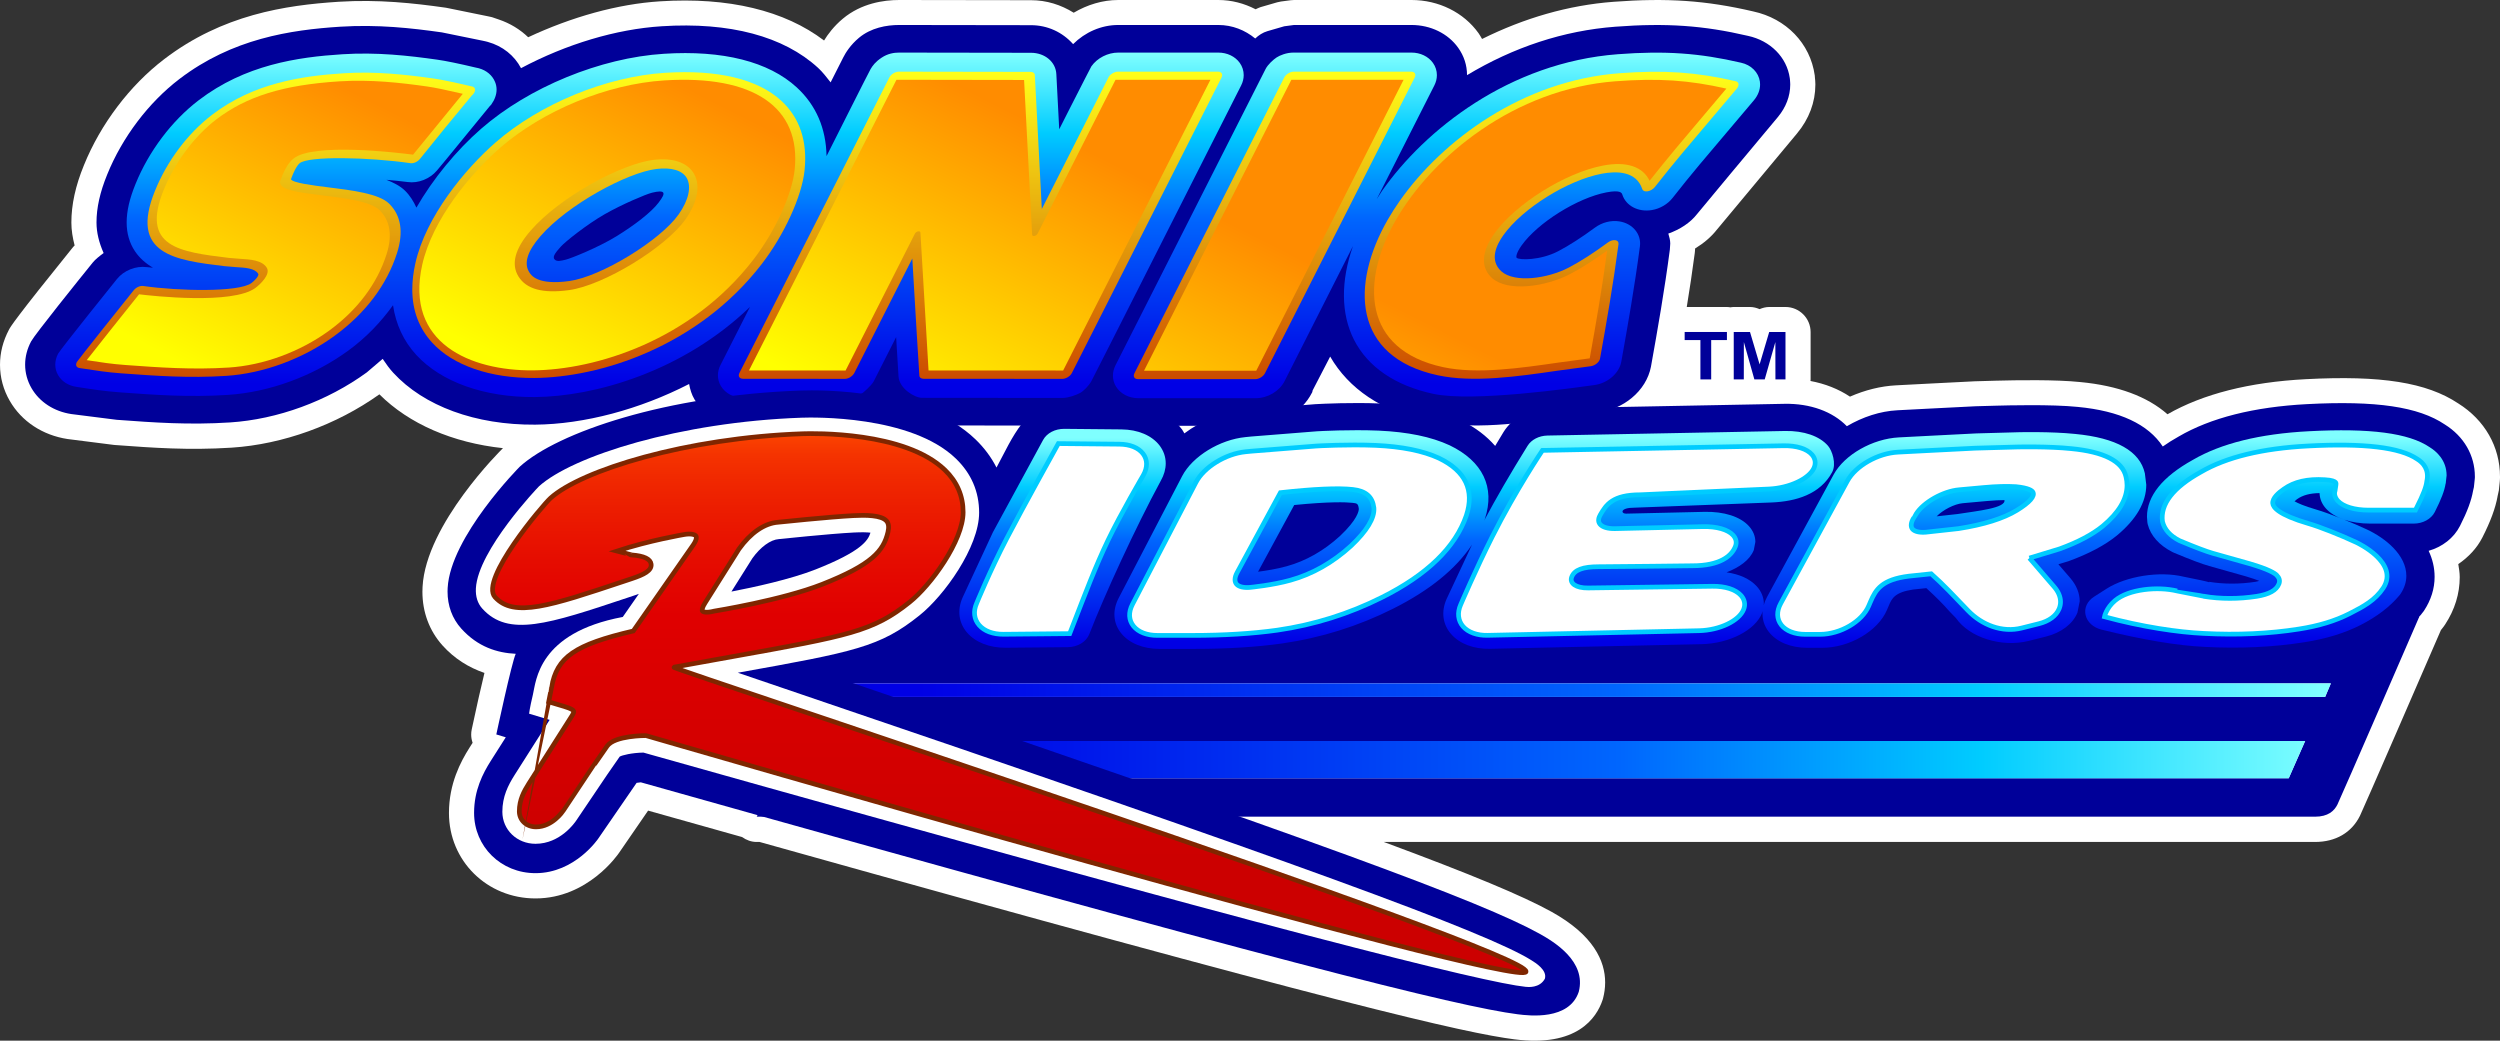 <?xml version="1.0" encoding="UTF-8" standalone="no"?>
<!-- Created with Inkscape (http://www.inkscape.org/) -->
<svg
   xmlns:dc="http://purl.org/dc/elements/1.1/"
   xmlns:cc="http://creativecommons.org/ns#"
   xmlns:rdf="http://www.w3.org/1999/02/22-rdf-syntax-ns#"
   xmlns:svg="http://www.w3.org/2000/svg"
   xmlns="http://www.w3.org/2000/svg"
   xmlns:xlink="http://www.w3.org/1999/xlink"
   xmlns:sodipodi="http://sodipodi.sourceforge.net/DTD/sodipodi-0.dtd"
   xmlns:inkscape="http://www.inkscape.org/namespaces/inkscape"
   width="497.494"
   height="207.096"
   id="svg2700"
   sodipodi:version="0.32"
   inkscape:version="0.46"
   version="1.0"
   sodipodi:docname="drawing.svg"
   inkscape:output_extension="org.inkscape.output.svg.inkscape">
  <rect width="100%" height="100%" fill="#333333" stroke="none"/>
  <defs
     id="defs2702">
    <linearGradient
       id="LinearGradient_14"
       gradientUnits="userSpaceOnUse"
       x1="0"
       y1="0"
       x2="0"
       y2="-69.757"
       gradientTransform="translate(233.632,571.393)">
      <stop
         offset="0"
         stop-color="#ff4c00"
         id="stop186" />
      <stop
         offset="7.12499991059303E-02"
         stop-color="#f53300"
         id="stop188" />
      <stop
         offset="0.133"
         stop-color="#f02700"
         id="stop190" />
      <stop
         offset="0.194"
         stop-color="#ec1d00"
         id="stop192" />
      <stop
         offset="0.255"
         stop-color="#e91400"
         id="stop194" />
      <stop
         offset="0.316"
         stop-color="#e50c00"
         id="stop196" />
      <stop
         offset="0.377"
         stop-color="#e30500"
         id="stop198" />
      <stop
         offset="0.439"
         stop-color="#e00000"
         id="stop200" />
      <stop
         offset="0.5"
         stop-color="#dd0000"
         id="stop202" />
      <stop
         offset="0.561"
         stop-color="#db0000"
         id="stop204" />
      <stop
         offset="0.623"
         stop-color="#d90000"
         id="stop206" />
      <stop
         offset="0.684"
         stop-color="#d60000"
         id="stop208" />
      <stop
         offset="0.745"
         stop-color="#d40000"
         id="stop210" />
      <stop
         offset="0.806"
         stop-color="#d20000"
         id="stop212" />
      <stop
         offset="0.868"
         stop-color="#d00000"
         id="stop214" />
      <stop
         offset="0.929"
         stop-color="#ce0000"
         id="stop216" />
      <stop
         offset="1"
         stop-color="#cc0000"
         id="stop218" />
    </linearGradient>
    <linearGradient
       id="LinearGradient_13"
       gradientUnits="userSpaceOnUse"
       x1="0"
       y1="0"
       x2="0"
       y2="-32.5"
       gradientTransform="translate(350.302,569.174)">
      <stop
         offset="0"
         stop-color="#7fffff"
         id="stop177" />
      <stop
         offset="0.242"
         stop-color="#00ccff"
         id="stop179" />
      <stop
         offset="0.5"
         stop-color="#0066fe"
         id="stop181" />
      <stop
         offset="1"
         stop-color="#0000e5"
         id="stop183" />
    </linearGradient>
    <linearGradient
       id="LinearGradient_12"
       gradientUnits="userSpaceOnUse"
       x1="0"
       y1="0"
       x2="0"
       y2="-32.5"
       gradientTransform="translate(350.302,569.174)">
      <stop
         offset="0"
         stop-color="#7fffff"
         id="stop168" />
      <stop
         offset="0.242"
         stop-color="#00ccff"
         id="stop170" />
      <stop
         offset="0.5"
         stop-color="#0066fe"
         id="stop172" />
      <stop
         offset="1"
         stop-color="#0000e5"
         id="stop174" />
    </linearGradient>
    <linearGradient
       id="LinearGradient_11"
       gradientUnits="userSpaceOnUse"
       x1="0"
       y1="0"
       x2="0"
       y2="-32.5"
       gradientTransform="translate(350.302,569.174)">
      <stop
         offset="0"
         stop-color="#7fffff"
         id="stop159" />
      <stop
         offset="0.242"
         stop-color="#00ccff"
         id="stop161" />
      <stop
         offset="0.5"
         stop-color="#0066fe"
         id="stop163" />
      <stop
         offset="1"
         stop-color="#0000e5"
         id="stop165" />
    </linearGradient>
    <linearGradient
       id="LinearGradient_10"
       gradientUnits="userSpaceOnUse"
       x1="0"
       y1="0"
       x2="-223"
       y2="0"
       gradientTransform="translate(466.943,528.903)">
      <stop
         offset="0"
         stop-color="#7fffff"
         id="stop150" />
      <stop
         offset="0.242"
         stop-color="#00ccff"
         id="stop152" />
      <stop
         offset="0.5"
         stop-color="#0066fe"
         id="stop154" />
      <stop
         offset="1"
         stop-color="#0000e5"
         id="stop156" />
    </linearGradient>
    <linearGradient
       id="LinearGradient_9"
       gradientUnits="userSpaceOnUse"
       x1="0"
       y1="0"
       x2="-223"
       y2="0"
       gradientTransform="translate(466.943,528.903)">
      <stop
         offset="0"
         stop-color="#7fffff"
         id="stop141" />
      <stop
         offset="0.242"
         stop-color="#00ccff"
         id="stop143" />
      <stop
         offset="0.5"
         stop-color="#0066fe"
         id="stop145" />
      <stop
         offset="1"
         stop-color="#0000e5"
         id="stop147" />
    </linearGradient>
    <linearGradient
       id="LinearGradient_8"
       gradientUnits="userSpaceOnUse"
       x1="0"
       y1="0"
       x2="23.491"
       y2="46.381"
       gradientTransform="translate(181.38,579.568)">
      <stop
         offset="0"
         stop-color="#ffff00"
         id="stop136" />
      <stop
         offset="1"
         stop-color="#ff8c00"
         id="stop138" />
    </linearGradient>
    <linearGradient
       id="LinearGradient_7"
       gradientUnits="userSpaceOnUse"
       x1="0"
       y1="0"
       x2="22.959"
       y2="45.33"
       gradientTransform="translate(127.903,580.369)">
      <stop
         offset="0"
         stop-color="#ffff00"
         id="stop131" />
      <stop
         offset="1"
         stop-color="#ff8c00"
         id="stop133" />
    </linearGradient>
    <linearGradient
       id="LinearGradient_6"
       gradientUnits="userSpaceOnUse"
       x1="0"
       y1="0"
       x2="23.949"
       y2="47.286"
       gradientTransform="translate(223.095,579.572)">
      <stop
         offset="0"
         stop-color="#ffff00"
         id="stop126" />
      <stop
         offset="1"
         stop-color="#ff8c00"
         id="stop128" />
    </linearGradient>
    <linearGradient
       id="LinearGradient_5"
       gradientUnits="userSpaceOnUse"
       x1="0"
       y1="0"
       x2="23.949"
       y2="47.286"
       gradientTransform="translate(223.095,579.572)">
      <stop
         offset="0"
         stop-color="#ffff00"
         id="stop121" />
      <stop
         offset="1"
         stop-color="#ff8c00"
         id="stop123" />
    </linearGradient>
    <linearGradient
       id="LinearGradient_4"
       gradientUnits="userSpaceOnUse"
       x1="0"
       y1="0"
       x2="23.949"
       y2="47.286"
       gradientTransform="translate(223.095,579.572)">
      <stop
         offset="0"
         stop-color="#ffff00"
         id="stop116" />
      <stop
         offset="1"
         stop-color="#ff8c00"
         id="stop118" />
    </linearGradient>
    <linearGradient
       id="LinearGradient_3"
       gradientUnits="userSpaceOnUse"
       x1="0"
       y1="0"
       x2="0"
       y2="-48.606"
       gradientTransform="translate(245.516,627.405)">
      <stop
         offset="0"
         stop-color="#ffff19"
         id="stop111" />
      <stop
         offset="1"
         stop-color="#cc4c00"
         id="stop113" />
    </linearGradient>
    <linearGradient
       id="LinearGradient_2"
       gradientUnits="userSpaceOnUse"
       x1="0"
       y1="0"
       x2="0"
       y2="-52.565"
       gradientTransform="translate(204.473,630.379)">
      <stop
         offset="0"
         stop-color="#7fffff"
         id="stop102" />
      <stop
         offset="0.242"
         stop-color="#00ccff"
         id="stop104" />
      <stop
         offset="0.5"
         stop-color="#0066fe"
         id="stop106" />
      <stop
         offset="1"
         stop-color="#0000e5"
         id="stop108" />
    </linearGradient>
    <linearGradient
       id="LinearGradient_1"
       gradientUnits="userSpaceOnUse"
       x1="0"
       y1="0"
       x2="0"
       y2="-54.675"
       gradientTransform="translate(151.211,630.215)">
      <stop
         offset="0"
         stop-color="#7fe5ff"
         id="stop93" />
      <stop
         offset="0.3"
         stop-color="#0073ff"
         id="stop95" />
      <stop
         offset="0.32"
         stop-color="#006ffe"
         id="stop97" />
      <stop
         offset="1"
         stop-color="#0019e5"
         id="stop99" />
    </linearGradient>
    <linearGradient
       id="LinearGradient"
       gradientUnits="userSpaceOnUse"
       x1="0"
       y1="0"
       x2="0"
       y2="-52.565"
       gradientTransform="translate(204.473,630.379)">
      <stop
         offset="0"
         stop-color="#7fffff"
         id="stop84" />
      <stop
         offset="0.242"
         stop-color="#00ccff"
         id="stop86" />
      <stop
         offset="0.5"
         stop-color="#0066fe"
         id="stop88" />
      <stop
         offset="1"
         stop-color="#0000e5"
         id="stop90" />
    </linearGradient>
    <inkscape:perspective
       sodipodi:type="inkscape:persp3d"
       inkscape:vp_x="0 : 526.18109 : 1"
       inkscape:vp_y="0 : 1000 : 0"
       inkscape:vp_z="744.09448 : 526.18109 : 1"
       inkscape:persp3d-origin="372.04724 : 350.78739 : 1"
       id="perspective2708" />
    <linearGradient
       inkscape:collect="always"
       xlink:href="#LinearGradient_3"
       id="linearGradient2860"
       gradientUnits="userSpaceOnUse"
       gradientTransform="translate(245.516,627.405)"
       x1="0"
       y1="0"
       x2="0"
       y2="-48.606" />
    <linearGradient
       inkscape:collect="always"
       xlink:href="#LinearGradient_14"
       id="linearGradient2862"
       gradientUnits="userSpaceOnUse"
       gradientTransform="translate(233.632,571.393)"
       x1="0"
       y1="0"
       x2="0"
       y2="-69.757" />
    <linearGradient
       inkscape:collect="always"
       xlink:href="#LinearGradient_14"
       id="linearGradient2864"
       gradientUnits="userSpaceOnUse"
       gradientTransform="translate(233.632,571.393)"
       x1="0"
       y1="0"
       x2="0"
       y2="-69.757" />
    <linearGradient
       inkscape:collect="always"
       xlink:href="#LinearGradient"
       id="linearGradient2930"
       gradientUnits="userSpaceOnUse"
       gradientTransform="translate(204.473,630.379)"
       x1="0"
       y1="0"
       x2="0"
       y2="-52.565" />
    <linearGradient
       inkscape:collect="always"
       xlink:href="#LinearGradient_1"
       id="linearGradient2932"
       gradientUnits="userSpaceOnUse"
       gradientTransform="translate(151.211,630.215)"
       x1="0"
       y1="0"
       x2="0"
       y2="-54.675" />
    <linearGradient
       inkscape:collect="always"
       xlink:href="#LinearGradient_2"
       id="linearGradient2934"
       gradientUnits="userSpaceOnUse"
       gradientTransform="translate(204.473,630.379)"
       x1="0"
       y1="0"
       x2="0"
       y2="-52.565" />
    <linearGradient
       inkscape:collect="always"
       xlink:href="#LinearGradient_3"
       id="linearGradient2936"
       gradientUnits="userSpaceOnUse"
       gradientTransform="translate(245.516,627.405)"
       x1="0"
       y1="0"
       x2="0"
       y2="-48.606" />
    <linearGradient
       inkscape:collect="always"
       xlink:href="#LinearGradient_3"
       id="linearGradient2938"
       gradientUnits="userSpaceOnUse"
       gradientTransform="translate(245.516,627.405)"
       x1="0"
       y1="0"
       x2="0"
       y2="-48.606" />
    <linearGradient
       inkscape:collect="always"
       xlink:href="#LinearGradient_3"
       id="linearGradient2940"
       gradientUnits="userSpaceOnUse"
       gradientTransform="translate(245.516,627.405)"
       x1="0"
       y1="0"
       x2="0"
       y2="-48.606" />
    <linearGradient
       inkscape:collect="always"
       xlink:href="#LinearGradient_3"
       id="linearGradient2942"
       gradientUnits="userSpaceOnUse"
       gradientTransform="translate(245.516,627.405)"
       x1="0"
       y1="0"
       x2="0"
       y2="-48.606" />
    <linearGradient
       inkscape:collect="always"
       xlink:href="#LinearGradient_3"
       id="linearGradient2944"
       gradientUnits="userSpaceOnUse"
       gradientTransform="translate(245.516,627.405)"
       x1="0"
       y1="0"
       x2="0"
       y2="-48.606" />
    <linearGradient
       inkscape:collect="always"
       xlink:href="#LinearGradient_3"
       id="linearGradient2946"
       gradientUnits="userSpaceOnUse"
       gradientTransform="translate(245.516,627.405)"
       x1="0"
       y1="0"
       x2="0"
       y2="-48.606" />
    <linearGradient
       inkscape:collect="always"
       xlink:href="#LinearGradient_14"
       id="linearGradient2948"
       gradientUnits="userSpaceOnUse"
       gradientTransform="translate(233.632,571.393)"
       x1="0"
       y1="0"
       x2="0"
       y2="-69.757" />
    <linearGradient
       inkscape:collect="always"
       xlink:href="#LinearGradient"
       id="linearGradient3013"
       gradientUnits="userSpaceOnUse"
       gradientTransform="translate(204.473,630.379)"
       x1="0"
       y1="0"
       x2="0"
       y2="-52.565" />
    <linearGradient
       inkscape:collect="always"
       xlink:href="#LinearGradient_1"
       id="linearGradient3015"
       gradientUnits="userSpaceOnUse"
       gradientTransform="translate(151.211,630.215)"
       x1="0"
       y1="0"
       x2="0"
       y2="-54.675" />
    <linearGradient
       inkscape:collect="always"
       xlink:href="#LinearGradient_2"
       id="linearGradient3017"
       gradientUnits="userSpaceOnUse"
       gradientTransform="translate(204.473,630.379)"
       x1="0"
       y1="0"
       x2="0"
       y2="-52.565" />
    <linearGradient
       inkscape:collect="always"
       xlink:href="#LinearGradient_3"
       id="linearGradient3019"
       gradientUnits="userSpaceOnUse"
       gradientTransform="translate(245.516,627.405)"
       x1="0"
       y1="0"
       x2="0"
       y2="-48.606" />
    <linearGradient
       inkscape:collect="always"
       xlink:href="#LinearGradient_3"
       id="linearGradient3021"
       gradientUnits="userSpaceOnUse"
       gradientTransform="translate(245.516,627.405)"
       x1="0"
       y1="0"
       x2="0"
       y2="-48.606" />
    <linearGradient
       inkscape:collect="always"
       xlink:href="#LinearGradient_3"
       id="linearGradient3023"
       gradientUnits="userSpaceOnUse"
       gradientTransform="translate(245.516,627.405)"
       x1="0"
       y1="0"
       x2="0"
       y2="-48.606" />
    <linearGradient
       inkscape:collect="always"
       xlink:href="#LinearGradient_3"
       id="linearGradient3025"
       gradientUnits="userSpaceOnUse"
       gradientTransform="translate(245.516,627.405)"
       x1="0"
       y1="0"
       x2="0"
       y2="-48.606" />
    <linearGradient
       inkscape:collect="always"
       xlink:href="#LinearGradient_3"
       id="linearGradient3027"
       gradientUnits="userSpaceOnUse"
       gradientTransform="translate(245.516,627.405)"
       x1="0"
       y1="0"
       x2="0"
       y2="-48.606" />
    <linearGradient
       inkscape:collect="always"
       xlink:href="#LinearGradient_3"
       id="linearGradient3029"
       gradientUnits="userSpaceOnUse"
       gradientTransform="translate(245.516,627.405)"
       x1="0"
       y1="0"
       x2="0"
       y2="-48.606" />
    <linearGradient
       inkscape:collect="always"
       xlink:href="#LinearGradient_4"
       id="linearGradient3031"
       gradientUnits="userSpaceOnUse"
       gradientTransform="translate(223.095,579.572)"
       x1="0"
       y1="0"
       x2="23.949"
       y2="47.286" />
    <linearGradient
       inkscape:collect="always"
       xlink:href="#LinearGradient_5"
       id="linearGradient3033"
       gradientUnits="userSpaceOnUse"
       gradientTransform="translate(223.095,579.572)"
       x1="0"
       y1="0"
       x2="23.949"
       y2="47.286" />
    <linearGradient
       inkscape:collect="always"
       xlink:href="#LinearGradient_6"
       id="linearGradient3035"
       gradientUnits="userSpaceOnUse"
       gradientTransform="translate(223.095,579.572)"
       x1="0"
       y1="0"
       x2="23.949"
       y2="47.286" />
    <linearGradient
       inkscape:collect="always"
       xlink:href="#LinearGradient_7"
       id="linearGradient3037"
       gradientUnits="userSpaceOnUse"
       gradientTransform="translate(127.903,580.369)"
       x1="0"
       y1="0"
       x2="22.959"
       y2="45.33" />
    <linearGradient
       inkscape:collect="always"
       xlink:href="#LinearGradient_8"
       id="linearGradient3039"
       gradientUnits="userSpaceOnUse"
       gradientTransform="translate(181.38,579.568)"
       x1="0"
       y1="0"
       x2="23.491"
       y2="46.381" />
    <linearGradient
       inkscape:collect="always"
       xlink:href="#LinearGradient_9"
       id="linearGradient3041"
       gradientUnits="userSpaceOnUse"
       gradientTransform="translate(466.943,528.903)"
       x1="0"
       y1="0"
       x2="-223"
       y2="0" />
    <linearGradient
       inkscape:collect="always"
       xlink:href="#LinearGradient_10"
       id="linearGradient3043"
       gradientUnits="userSpaceOnUse"
       gradientTransform="translate(466.943,528.903)"
       x1="0"
       y1="0"
       x2="-223"
       y2="0" />
    <linearGradient
       inkscape:collect="always"
       xlink:href="#LinearGradient_11"
       id="linearGradient3045"
       gradientUnits="userSpaceOnUse"
       gradientTransform="translate(350.302,569.174)"
       x1="0"
       y1="0"
       x2="0"
       y2="-32.5" />
    <linearGradient
       inkscape:collect="always"
       xlink:href="#LinearGradient_12"
       id="linearGradient3047"
       gradientUnits="userSpaceOnUse"
       gradientTransform="translate(350.302,569.174)"
       x1="0"
       y1="0"
       x2="0"
       y2="-32.5" />
    <linearGradient
       inkscape:collect="always"
       xlink:href="#LinearGradient_13"
       id="linearGradient3049"
       gradientUnits="userSpaceOnUse"
       gradientTransform="translate(350.302,569.174)"
       x1="0"
       y1="0"
       x2="0"
       y2="-32.5" />
    <linearGradient
       inkscape:collect="always"
       xlink:href="#LinearGradient_14"
       id="linearGradient3051"
       gradientUnits="userSpaceOnUse"
       gradientTransform="translate(233.632,571.393)"
       x1="0"
       y1="0"
       x2="0"
       y2="-69.757" />
    <linearGradient
       inkscape:collect="always"
       xlink:href="#LinearGradient_14"
       id="linearGradient3053"
       gradientUnits="userSpaceOnUse"
       gradientTransform="translate(233.632,571.393)"
       x1="0"
       y1="0"
       x2="0"
       y2="-69.757" />
  </defs>
  <sodipodi:namedview
     id="base"
     pagecolor="#ffffff"
     bordercolor="#666666"
     borderopacity="1.0"
     gridtolerance="10000"
     guidetolerance="10"
     objecttolerance="10"
     inkscape:pageopacity="0.0"
     inkscape:pageshadow="2"
     inkscape:zoom="2.3799296"
     inkscape:cx="248.74685"
     inkscape:cy="103.54814"
     inkscape:document-units="px"
     inkscape:current-layer="svg2700"
     showgrid="false"
     inkscape:window-width="1280"
     inkscape:window-height="751"
     inkscape:window-x="-8"
     inkscape:window-y="-8" />
  <g
     style="font-size:16px;stroke:#000000;font-family:Times New Roman"
     id="Layer 1"
     transform="matrix(1.25,0,0,-1.25,-122.002,798.544)" />
  <g
     style="font-size:16px;stroke:#000000;font-family:Times New Roman"
     id="--"
     transform="matrix(1.25,0,0,-1.25,-122.002,798.544)" />
  <g
     style="font-size:16px;stroke:#000000;font-family:Times New Roman"
     id="logo"
     transform="matrix(1.25,0,0,-1.25,-122.002,798.544)">
    <g
       style="stroke-linejoin:miter"
       id="Group">
      <g
         style="fill:#ffffff;stroke:none;stroke-width:1;stroke-miterlimit:79.84"
         stroke-miterlimit="79.84"
         id="Group_1">
        <path
           style="marker-start:none;marker-end:none"
           id="path227"
           d="M 176.995,635.737 C 176.827,635.796 176.665,635.868 176.497,635.931 C 176.671,635.864 176.901,635.773 176.995,635.737 z" />
        <path
           style="marker-start:none;marker-end:none"
           id="path229"
           d="M 108.372,568.939 C 108.36,568.941 108.35,568.944 108.339,568.946 C 108.298,568.952 108.278,568.956 108.251,568.961 C 108.29,568.954 108.331,568.944 108.372,568.939 z" />
        <path
           style="marker-start:none;marker-end:none"
           id="path231"
           d="M 495.216,559.835 C 495.231,559.903 495.245,559.966 495.249,559.987 C 495.241,559.937 495.224,559.885 495.216,559.835 z" />
        <path
           style="marker-start:none;marker-end:none"
           id="path233"
           d="M 488.919,574.636 C 488.929,574.628 488.936,574.618 488.948,574.612 C 488.977,574.593 489.011,574.577 489.04,574.557 C 488.999,574.583 488.96,574.61 488.919,574.636 z" />
        <path
           style="marker-start:none;marker-end:none"
           id="path235"
           d="M 488.948,574.612 C 483.931,577.949 476.663,579.107 464.673,578.47 C 455.69,578 448.298,576.112 442.661,572.885 C 439.446,575.714 434.796,577.44 428.759,578.015 C 424.878,578.417 418.679,578.321 415.331,578.229 L 411.991,578.135 L 411.991,578.135 C 411.991,578.131 405.091,577.785 405.091,577.785 C 405.03,577.782 399.46,577.492 399.46,577.492 C 397.018,577.366 394.522,576.745 392.114,575.691 C 390.292,576.903 388.163,577.745 385.823,578.183 C 385.829,578.259 385.847,578.331 385.847,578.409 L 385.847,585.963 C 385.847,588.172 384.056,589.963 381.847,589.963 L 379.257,589.963 C 378.714,589.963 378.206,589.822 377.727,589.622 C 377.249,589.822 376.741,589.963 376.198,589.963 L 373.61,589.963 C 373.425,589.963 373.247,589.933 373.067,589.908 C 372.888,589.933 372.71,589.963 372.524,589.963 L 366.13,589.963 C 366.591,592.797 367.028,595.663 367.405,598.55 C 367.417,598.634 367.427,598.739 367.431,598.825 C 367.431,598.825 367.446,599.052 367.462,599.277 C 368.839,600.119 370.038,601.128 370.956,602.314 C 370.929,602.276 370.903,602.245 370.872,602.209 L 383.683,617.589 C 385.6,619.888 386.604,622.567 386.604,625.358 C 386.604,625.413 386.604,625.47 386.6,625.525 C 386.6,625.525 386.585,625.888 386.583,625.915 L 386.558,626.326 C 386.558,626.348 386.567,626.058 386.565,626.079 L 386.507,626.831 C 385.794,631.927 381.954,635.885 376.716,637.015 C 369.237,638.761 362.983,639.195 354.477,638.55 C 347.278,638.007 340.266,635.968 333.544,632.63 C 333.362,632.937 333.198,633.249 332.989,633.542 C 330.632,636.852 326.636,638.835 322.309,638.835 L 303.61,638.835 C 303.434,638.835 303.261,638.823 303.087,638.8 L 301.528,638.594 C 301.329,638.567 301.132,638.526 300.938,638.47 L 298.261,637.694 C 297.995,637.616 297.751,637.466 297.493,637.36 C 295.649,638.307 293.645,638.835 291.552,638.835 L 275.622,638.835 C 273.138,638.835 270.696,638.085 268.534,636.81 C 266.511,638.071 264.204,638.804 261.733,638.804 C 261.739,638.804 261.427,638.804 261.427,638.804 L 240.757,638.835 C 238.284,638.835 234.72,638.318 231.78,635.86 C 230.347,634.665 229.39,633.369 228.79,632.386 C 222.515,637.161 213.565,639.324 202.69,638.625 C 195.934,638.2 188.602,636.14 181.688,632.907 C 180.382,634.159 178.811,635.12 177.022,635.726 C 176.981,635.739 175.95,636.093 175.95,636.093 C 175.806,636.143 175.929,636.101 175.78,636.134 L 175.317,636.235 C 175.243,636.251 168.745,637.576 168.745,637.576 C 168.665,637.593 168.587,637.607 168.507,637.617 C 163.427,638.338 157.856,638.95 151.544,638.556 C 142.991,638.009 133.003,636.495 123.725,629.404 C 118.265,625.235 113.612,619.084 110.96,612.526 C 109.618,609.251 108.964,606.259 108.964,603.396 C 108.964,602.196 109.165,600.985 109.481,599.757 C 109.407,599.674 109.321,599.61 109.251,599.523 C 99.874,587.914 99.284,586.825 99.034,586.36 C 98.079,584.557 97.602,582.682 97.602,580.757 C 97.602,578.748 98.141,576.761 99.161,575.008 C 101.038,571.759 104.384,569.55 108.339,568.946 C 108.786,568.882 110.179,568.706 115.71,568.009 C 115.79,567.999 115.882,567.989 115.962,567.985 L 116.259,567.966 C 121.831,567.554 127.622,567.126 134.483,567.569 C 142.636,568.098 151.177,571.192 158.001,576.058 C 162.72,571.351 169.661,568.347 177.673,567.489 C 177.399,567.23 165.411,555.388 164.874,545.433 L 164.85,544.642 C 164.85,541.364 165.962,538.4 168.061,536.067 C 169.94,533.985 172.196,532.577 174.725,531.706 C 174.175,529.452 173.503,526.473 172.702,522.726 C 172.643,522.444 172.614,522.163 172.614,521.886 C 172.614,521.436 172.696,520.999 172.841,520.585 C 172.673,520.321 172.335,519.789 172.335,519.789 C 170.931,517.566 169.075,514.083 169.075,509.403 C 169.075,501.778 175.128,495.806 182.852,495.806 C 191.204,495.806 195.987,502.814 196.186,503.112 C 196.167,503.084 198.991,507.189 200.778,509.787 C 203.921,508.903 213.677,506.16 215.741,505.579 C 216.411,505.095 217.21,504.796 218.063,504.796 C 218.063,504.796 218.298,504.796 218.53,504.796 C 310.983,478.872 330.938,474.369 338.702,473.374 C 348.663,472.099 351.768,476.762 352.733,479.655 C 352.763,479.744 352.788,479.833 352.811,479.924 C 353.009,480.693 353.138,481.536 353.138,482.434 C 353.138,485.821 351.315,489.963 344.581,493.692 C 340.052,496.199 331.86,499.624 317.899,504.796 C 352.257,504.796 466.143,504.796 466.143,504.796 C 469.433,504.796 471.977,506.278 473.308,508.971 C 473.847,510.06 483.729,532.849 486.194,538.534 C 486.196,538.536 486.606,539.056 486.606,539.056 C 486.679,539.148 486.796,539.318 486.858,539.417 C 488.403,541.779 489.186,544.321 489.186,546.972 C 489.186,547.667 489.063,548.349 488.956,549.032 C 490.567,550.136 491.919,551.556 492.79,553.265 C 494.108,555.861 494.854,557.894 495.216,559.835 C 495.188,559.724 495.157,559.593 495.149,559.558 L 495.397,560.688 C 495.415,560.763 495.417,560.767 495.417,560.775 C 495.417,560.776 495.417,560.778 495.417,560.782 C 495.417,560.792 495.417,560.811 495.423,560.86 L 495.558,562.132 C 495.561,562.182 495.567,562.232 495.569,562.28 L 495.587,562.536 C 495.595,562.627 495.597,562.719 495.597,562.81 L 495.597,562.939 C 495.597,567.718 493.171,571.968 488.948,574.612 z" />
        <path
           style="marker-start:none;marker-end:none"
           id="path237"
           d="M 176.497,635.931 C 176.413,635.964 176.343,635.989 176.321,635.996 C 176.382,635.98 176.438,635.953 176.497,635.931 z" />
        <path
           style="marker-start:none;marker-end:none"
           id="path239"
           d="M 176.995,635.737 C 177.005,635.733 177.013,635.73 177.022,635.726 L 177.042,635.719 C 177.036,635.722 177.009,635.732 176.995,635.737 z" />
      </g>
      <g
         id="Group_2">
        <g
           id="Group_3">
          <path
             style="fill:#000099;stroke:none;stroke-width:1;marker-start:none;marker-end:none;stroke-miterlimit:79.84"
             id="path243"
             stroke-miterlimit="79.84"
             d="M 472.018,558.263 C 472.022,558.26 472.026,558.256 472.03,558.253 C 472.042,558.246 472.054,558.24 472.063,558.233 C 472.05,558.243 472.034,558.253 472.018,558.263 z" />
          <path
             style="fill:#000099;stroke:none;stroke-width:1;marker-start:none;marker-end:none;stroke-miterlimit:79.84"
             id="path245"
             stroke-miterlimit="79.84"
             d="M 471.186,557.025 C 471.202,557.014 471.21,557.002 471.225,556.992 C 471.237,556.984 471.257,556.979 471.268,556.971 L 471.186,557.025 z" />
          <g
             style="stroke:none;stroke-width:1;stroke-miterlimit:79.84"
             stroke-miterlimit="79.84"
             id="Group_4">
            <g
               id="Group_5">
              <g
                 style="fill:#000099"
                 id="Group_6">
                <g
                   id="Group_7">
                  <path
                     style="marker-start:none;marker-end:none"
                     id="path251"
                     d="M 382.593,625.666 C 382.591,625.692 382.565,626.102 382.565,626.102 C 382.565,626.108 382.532,626.399 382.532,626.399 C 382.067,629.712 379.452,632.356 375.872,633.128 C 368.763,634.787 362.847,635.196 354.78,634.584 C 346.499,633.959 338.569,631.32 331.151,626.873 L 331.151,626.877 C 331.151,628.44 330.663,629.945 329.739,631.233 C 328.122,633.503 325.343,634.858 322.309,634.858 L 303.61,634.858 L 302.052,634.651 L 299.374,633.875 C 298.62,633.655 297.979,633.222 297.431,632.706 C 295.811,634.039 293.79,634.858 291.552,634.858 L 275.622,634.858 C 272.931,634.858 270.329,633.705 268.44,631.81 C 266.747,633.708 264.372,634.826 261.733,634.826 C 261.72,634.826 242.792,634.858 240.757,634.858 C 238.72,634.858 236.251,634.408 234.345,632.815 C 233.005,631.697 232.218,630.436 231.845,629.689 C 231.47,628.94 230.567,627.166 229.835,625.722 C 229.2,626.533 228.575,627.351 227.843,628.027 C 222.368,633.061 213.759,635.352 202.946,634.656 C 195.681,634.199 187.765,631.815 180.548,627.983 C 179.497,629.982 177.634,631.505 175.253,632.164 C 175.249,632.166 174.95,632.243 174.95,632.243 C 174.934,632.246 174.456,632.352 174.456,632.352 C 174.454,632.352 167.944,633.68 167.944,633.68 C 163.073,634.371 157.745,634.959 151.794,634.586 C 143.845,634.078 134.583,632.691 126.153,626.249 C 121.249,622.505 117.059,616.965 114.667,611.05 C 113.52,608.248 112.964,605.75 112.964,603.418 C 112.964,601.801 113.372,600.198 114.097,598.552 C 113.431,598.057 112.794,597.565 112.356,597.025 C 110.198,594.354 103.175,585.633 102.552,584.481 C 101.919,583.285 101.602,582.04 101.602,580.779 C 101.602,579.477 101.954,578.184 102.618,577.042 C 103.893,574.834 106.208,573.33 108.964,572.917 C 109.003,572.908 116.21,572 116.21,572 C 116.212,572 116.522,571.98 116.522,571.98 C 121.999,571.575 127.663,571.16 134.225,571.584 C 141.776,572.073 149.712,574.977 155.995,579.55 C 155.995,579.55 157.677,580.983 158.522,581.706 C 159.079,580.868 159.626,580.124 160.202,579.497 C 165.093,574.176 173.323,571.162 182.786,571.231 C 190.599,571.291 199.464,573.67 207.306,577.704 C 207.466,576.834 207.718,575.996 208.155,575.267 C 209.714,572.686 212.712,571.092 215.979,571.104 L 232.14,571.089 C 232.224,571.089 232.224,571.089 235.212,571.739 C 235.261,571.751 236.391,572.082 236.391,572.082 C 237.132,572.299 237.811,572.683 238.354,573.19 C 238.354,573.19 238.509,573.333 238.673,573.488 C 240.136,572.203 241.97,571.341 244.038,571.206 C 244.079,571.205 248.114,571.101 248.114,571.101 C 248.134,571.101 266.778,571.088 266.778,571.088 C 267.632,571.088 267.692,571.106 270.815,572.015 C 270.817,572.015 272.091,572.548 272.091,572.548 C 272.14,572.577 272.569,572.926 272.929,573.219 C 274.548,571.887 276.614,571.047 278.819,571.047 L 297.522,571.047 C 301.276,571.047 304.864,573.16 306.458,576.307 L 306.515,576.415 C 306.515,576.415 306.559,576.638 306.567,576.676 C 306.661,576.858 308.53,580.461 309.362,582.068 C 312.327,576.942 317.548,573.389 324.684,571.857 C 331.913,570.304 339.86,571.458 346.872,572.478 C 346.878,572.479 347.194,572.566 347.194,572.566 C 347.147,572.568 352.114,573.184 352.114,573.184 C 354.036,573.444 355.901,574.259 357.366,575.478 C 358.979,576.805 360.067,578.571 360.429,580.449 C 361.495,586.391 362.604,592.713 363.438,599.091 C 363.438,599.097 363.503,600.068 363.503,600.068 C 363.503,600.638 363.337,601.139 363.196,601.649 C 365.042,602.305 366.684,603.354 367.794,604.786 C 367.794,604.786 377.835,616.889 380.628,620.193 C 381.923,621.746 382.604,623.539 382.604,625.381 C 382.604,625.381 382.593,625.663 382.593,625.666 z" />
                </g>
              </g>
              <g
                 id="Group_8">
                <path
                   style="fill:url(#linearGradient3013);marker-start:none;marker-end:none"
                   id="path254"
                   d="M 377.774,625.832 C 377.565,627.316 376.386,628.5 374.77,628.851 C 368.165,630.391 362.669,630.773 355.177,630.205 C 337.833,628.893 324.413,618.117 317.636,608.473 C 317.63,608.461 317.22,607.822 316.772,607.121 L 325.944,625.23 C 326.218,625.766 326.352,626.326 326.352,626.877 C 326.352,627.566 326.141,628.24 325.725,628.821 C 324.993,629.85 323.716,630.463 322.309,630.463 C 322.309,630.463 304.604,630.463 303.505,630.463 C 302.405,630.463 301.345,630.025 300.829,629.686 C 300.313,629.346 299.429,628.552 299.075,627.84 C 298.72,627.128 275.183,580.675 275.183,580.675 C 274.913,580.141 274.778,579.586 274.778,579.028 C 274.778,578.414 274.946,577.816 275.268,577.294 C 275.968,576.151 277.327,575.442 278.819,575.442 L 297.522,575.442 C 299.411,575.442 301.296,576.559 302.104,578.156 C 302.104,578.156 303.087,580.098 305.827,585.512 L 312.989,599.652 C 311.036,594.099 311.059,588.863 313.157,584.742 C 315.356,580.412 319.722,577.436 325.784,576.134 C 332.085,574.78 348.093,577.083 351.413,577.533 C 352.403,577.666 353.37,578.092 354.138,578.731 C 354.97,579.416 355.526,580.3 355.702,581.214 C 356.747,587.037 357.837,593.246 358.673,599.615 C 358.933,601.546 357.53,603.256 355.399,603.59 C 354.075,603.797 352.657,603.438 351.513,602.598 C 349.399,601.037 347.382,599.742 345.679,598.851 C 342.794,597.346 339.466,597.421 339.058,597.785 C 338.934,597.897 338.962,598.534 339.843,599.771 C 342.425,603.383 348.731,607.326 353.341,608.208 C 355.61,608.639 355.784,608.111 355.872,607.857 C 356.442,606.061 358.433,605.022 360.595,605.396 C 361.884,605.615 363.108,606.338 363.878,607.329 C 366.643,610.871 369.614,614.366 372.489,617.746 C 372.538,617.806 376.833,622.883 376.833,622.883 C 377.47,623.648 377.804,624.51 377.804,625.381 L 377.774,625.832 z" />
                <path
                   style="fill:url(#linearGradient3015);marker-start:none;marker-end:none"
                   id="path256"
                   d="M 167.253,611.762 C 167.229,611.735 167.194,611.727 167.171,611.7 C 167.165,611.691 167.151,611.674 167.141,611.668 C 167.194,611.712 167.253,611.762 167.253,611.762 z" />
                <path
                   style="fill:url(#linearGradient3017);marker-start:none;marker-end:none"
                   id="path258"
                   d="M 295.597,626.877 C 295.597,627.568 295.386,628.242 294.97,628.824 C 294.237,629.852 292.96,630.463 291.552,630.463 L 275.622,630.463 C 273.964,630.463 272.288,629.607 271.35,628.281 C 271.345,628.274 269.991,625.681 267.921,621.594 C 267.921,621.594 267.044,619.863 266.227,618.252 C 266.069,621.286 265.77,627.018 265.77,627.018 C 265.688,628.961 263.954,630.43 261.733,630.43 C 261.733,630.43 241.561,630.463 240.751,630.463 C 239.938,630.463 238.952,630.316 237.962,629.659 C 236.97,629.003 236.513,628.376 236.194,627.83 C 235.876,627.283 230.444,616.469 229.186,613.985 C 229.102,618.399 227.522,622.089 224.438,624.926 C 219.979,629.026 212.663,630.877 203.286,630.272 C 193.208,629.639 181.8,624.961 174.218,618.354 C 170.21,614.87 166.46,610.253 163.893,605.783 C 163.442,606.77 162.88,607.693 162.085,608.475 C 161.315,609.231 160.266,609.761 159.124,610.209 C 160.263,610.101 161.429,610.008 162.487,609.856 C 164.186,609.608 166.046,610.358 167.171,611.7 C 167.417,611.963 168.536,613.33 175.472,621.815 L 175.466,621.818 C 175.636,622 175.806,622.18 175.806,622.18 C 176.374,622.979 176.657,623.791 176.657,624.57 C 176.657,624.989 176.575,625.4 176.411,625.793 C 175.987,626.838 175.056,627.627 173.862,627.959 C 173.755,627.984 173.669,628.007 173.669,628.007 C 173.634,628.016 173.386,628.066 173.386,628.066 C 170.649,628.716 168.565,629.145 167.21,629.336 C 162.612,629.988 157.602,630.545 152.122,630.199 C 144.944,629.744 136.612,628.516 129.229,622.874 C 124.942,619.602 121.278,614.735 119.169,609.524 C 118.225,607.213 117.765,605.217 117.765,603.418 C 117.765,601.69 118.208,600.149 119.087,598.836 C 119.79,597.787 120.741,596.93 121.954,596.217 C 121.653,596.246 120.974,596.308 120.974,596.308 C 119.229,596.542 117.319,595.779 116.216,594.41 C 116.134,594.31 107.259,583.276 106.852,582.526 C 106.55,581.957 106.401,581.361 106.401,580.779 C 106.401,580.197 106.55,579.629 106.852,579.113 C 107.427,578.12 108.477,577.441 109.737,577.254 C 109.741,577.254 109.901,577.227 109.901,577.227 C 112.425,576.834 114.237,576.556 116.593,576.383 L 116.909,576.358 C 122.218,575.97 127.706,575.568 133.888,575.969 C 140.491,576.398 147.464,578.957 153.009,582.99 C 155.907,585.093 158.235,587.565 160.169,590.242 C 160.618,587.229 161.827,584.559 163.876,582.328 C 167.843,578.009 174.722,575.566 182.749,575.624 C 192.173,575.695 206.247,579.62 216.999,589.975 C 215.087,586.205 212.306,580.731 212.306,580.731 C 212.03,580.197 211.893,579.637 211.893,579.084 C 211.893,578.492 212.048,577.909 212.364,577.381 C 213.083,576.193 214.425,575.494 215.96,575.5 C 215.96,575.5 230.597,575.484 232.143,575.484 C 233.688,575.484 234.929,576.268 234.929,576.268 C 234.929,576.268 236.339,577.429 236.702,578.138 C 237.063,578.847 239.433,583.522 240.265,585.169 C 240.419,582.626 240.645,578.895 240.645,578.895 C 240.774,576.957 243.229,575.502 244.376,575.502 C 245.52,575.502 246.153,575.498 248.136,575.496 C 248.136,575.496 265.872,575.483 266.78,575.483 C 267.688,575.483 268.983,575.967 269.556,576.281 C 270.126,576.597 270.925,577.4 271.354,578.17 C 271.782,578.941 271.362,578.185 295.19,625.23 C 295.462,625.766 295.597,626.326 295.597,626.877 M 203.188,608.158 C 203.325,607.898 203.126,607.471 202.438,606.565 C 201.265,605.018 198.604,602.984 195.751,601.227 C 192.794,599.407 188.472,597.691 187.688,597.503 C 186.907,597.316 186.218,597.116 185.86,597.574 C 185.501,598.033 186.196,598.789 186.876,599.566 C 187.532,600.316 191.005,603.096 193.862,604.728 C 196.622,606.304 200.407,607.909 201.407,608.158 C 202.407,608.408 203.052,608.42 203.188,608.158 z" />
              </g>
              <g
                 id="Group_9">
                <g
                   style="fill:url(#linearGradient3029)"
                   id="Group_10">
                  <path
                     style="fill:url(#linearGradient3019);marker-start:none;marker-end:none"
                     id="path262"
                     d="M 352.321,581.734 C 353.36,587.519 354.444,593.697 355.265,599.971 C 355.311,600.303 355.118,600.541 354.766,600.597 C 354.415,600.65 353.964,600.518 353.589,600.244 C 351.337,598.58 349.171,597.191 347.323,596.226 C 343.919,594.453 338.7,593.774 336.624,595.633 C 334.71,597.359 335.747,599.729 336.948,601.412 C 339.989,605.666 347.147,610.139 352.581,611.178 C 355.007,611.637 358.095,611.594 359.05,608.731 C 359.141,608.442 359.481,608.307 359.905,608.381 C 360.339,608.454 360.784,608.719 361.058,609.07 C 363.911,612.719 366.946,616.289 369.878,619.739 L 374.095,624.725 C 374.302,624.975 374.399,625.238 374.37,625.461 C 374.337,625.687 374.179,625.846 373.927,625.9 C 367.69,627.358 362.499,627.714 355.405,627.176 C 340.036,626.016 327.261,616.563 320.434,606.85 C 319.745,605.863 319.11,604.873 318.544,603.89 C 312.655,593.668 312.829,582.027 326.513,579.088 C 332.159,577.877 339.261,578.906 345.526,579.818 L 350.858,580.537 C 351.173,580.58 351.526,580.74 351.796,580.963 C 352.075,581.191 352.27,581.473 352.321,581.734 z" />
                  <path
                     style="fill:url(#linearGradient3021);marker-start:none;marker-end:none"
                     id="path264"
                     d="M 292.067,626.49 C 292.331,627.01 292.069,627.427 291.495,627.427 L 275.567,627.427 C 275.054,627.427 274.46,627.098 274.149,626.653 C 274.114,626.601 274.081,626.547 274.056,626.49 C 274.056,626.49 266.286,611.15 263.458,605.568 C 263.186,610.754 262.345,626.876 262.345,626.876 C 262.331,627.193 262.067,627.392 261.681,627.392 L 240.688,627.427 C 240.413,627.427 240.1,627.326 239.815,627.154 C 239.528,626.981 239.304,626.742 239.175,626.49 L 231.429,611.195 L 220.759,590.174 L 215.321,579.469 C 215.192,579.222 215.181,578.984 215.286,578.811 C 215.393,578.631 215.61,578.536 215.891,578.536 L 232.093,578.522 C 232.372,578.522 232.684,578.617 232.97,578.795 C 233.188,578.93 233.38,579.106 233.511,579.297 C 233.546,579.346 233.581,579.4 233.608,579.456 C 233.608,579.456 240.138,592.353 242.839,597.68 C 243.259,590.12 243.956,579.17 243.962,579.041 C 243.981,578.73 244.237,578.536 244.63,578.536 L 266.727,578.52 C 267.007,578.52 267.317,578.619 267.604,578.795 C 267.888,578.97 268.12,579.207 268.243,579.456 L 292.067,626.49 z" />
                  <path
                     style="fill:url(#linearGradient3023);marker-start:none;marker-end:none"
                     id="path266"
                     d="M 322.819,626.49 C 323.083,627.006 322.827,627.427 322.253,627.427 L 303.556,627.427 C 303.282,627.427 302.966,627.326 302.688,627.154 C 302.397,626.981 302.169,626.741 302.04,626.49 L 278.2,579.416 C 278.075,579.166 278.065,578.93 278.171,578.753 C 278.276,578.578 278.493,578.481 278.766,578.481 L 297.47,578.481 C 298.04,578.481 298.718,578.9 298.981,579.416 L 322.819,626.49 z" />
                  <path
                     style="fill:url(#linearGradient3025);marker-start:none;marker-end:none"
                     id="path268"
                     d="M 159.542,606.422 C 157.917,608.016 153.606,608.551 149.802,609.018 C 147.546,609.301 144.159,609.721 143.921,610.3 C 144.325,611.402 144.675,612.061 144.938,612.43 C 145.091,612.652 145.216,612.779 145.308,612.854 C 146.733,614.016 156.2,613.824 162.962,612.858 C 163.448,612.785 164.095,613.082 164.464,613.541 C 167.11,616.844 169.811,620.149 172.714,623.631 C 172.819,623.725 172.919,623.826 172.993,623.928 C 173.001,623.945 173.022,623.965 173.036,623.983 C 173.368,624.457 173.27,624.93 172.808,625.059 C 172.794,625.06 172.544,625.113 172.544,625.113 C 169.831,625.756 167.839,626.164 166.632,626.336 C 162.229,626.961 157.442,627.496 152.304,627.172 L 152.304,627.172 C 145.673,626.747 137.997,625.633 131.358,620.561 C 127.507,617.615 124.198,613.217 122.286,608.484 C 118.122,598.311 125.503,597.416 133.313,596.465 L 135.032,596.322 C 136.725,596.221 138.173,596.127 138.71,595.248 C 138.899,594.925 138.089,594.113 137.632,593.772 C 135.599,592.283 126.056,592.496 120.39,593.307 C 119.901,593.373 119.263,593.086 118.89,592.627 C 117.747,591.221 109.999,581.5 109.837,581.201 C 109.585,580.729 109.753,580.323 110.233,580.252 L 110.475,580.209 C 112.977,579.825 114.628,579.572 116.815,579.409 L 117.136,579.386 C 122.311,579.008 127.665,578.613 133.591,578.996 C 139.52,579.381 145.806,581.695 150.835,585.354 C 155.755,588.928 159.202,593.494 160.811,598.559 C 161.874,601.902 161.45,604.547 159.542,606.422 z" />
                  <path
                     style="fill:url(#linearGradient3027);marker-start:none;marker-end:none"
                     id="path270"
                     d="M 221.972,622.804 C 218.227,626.246 211.831,627.783 203.47,627.244 C 194.136,626.653 183.554,622.311 176.509,616.171 C 171.647,611.941 165.378,604.356 163.724,596.904 C 163.397,595.451 163.237,594.074 163.237,592.77 C 163.237,589.423 164.3,586.572 166.421,584.266 C 169.737,580.654 175.659,578.611 182.667,578.662 C 192.979,578.738 208.653,583.537 218.872,596.805 C 222.458,601.458 225.261,607.59 225.688,611.715 C 226.173,616.358 224.921,620.088 221.972,622.804 M 205.661,604.734 C 202.741,600.559 193.29,594.791 188.233,594.093 C 183.143,593.397 182.157,595.007 181.835,595.535 C 180.968,596.946 181.577,598.861 183.634,601.229 C 188.034,606.292 197.45,611.348 202.075,611.932 C 204.452,612.234 206.218,611.717 206.919,610.512 C 207.71,609.146 207.243,606.986 205.661,604.734 z" />
                </g>
                <g
                   id="Group_11">
                  <path
                     style="fill:url(#linearGradient3031);marker-start:none;marker-end:none"
                     id="path273"
                     d="M 327.343,580.388 C 314.429,583.164 314.261,594.16 319.831,603.826 C 325.651,613.933 338.706,624.678 354.753,625.893 C 361.608,626.41 366.454,626.085 372.431,624.729 C 371.876,624.068 368.542,620.125 368.542,620.125 C 365.774,616.871 362.934,613.504 360.21,610.055 C 359.138,612.309 356.554,613.194 352.772,612.471 C 346.786,611.326 338.888,606.381 335.516,601.674 C 333.427,598.752 333.296,596.231 335.126,594.573 C 337.593,592.359 343.552,593.121 347.575,595.217 C 349.333,596.133 351.366,597.44 353.46,598.94 C 352.655,592.965 351.624,586.994 350.681,581.788 C 349.843,581.674 345.8,581.129 345.8,581.129 C 339.677,580.238 332.733,579.231 327.343,580.388 z" />
                  <path
                     style="fill:url(#linearGradient3033);marker-start:none;marker-end:none"
                     id="path275"
                     d="M 290.298,626.135 C 289.929,625.404 267.224,580.58 266.854,579.852 C 266.063,579.852 245.913,579.863 245.423,579.863 C 245.399,580.264 244.132,601.807 244.132,601.807 C 244.12,601.963 243.968,602.041 243.759,602 C 243.552,601.963 243.343,601.816 243.255,601.641 C 243.255,601.641 232.585,580.572 232.22,579.852 C 231.452,579.852 217.618,579.863 216.841,579.863 C 217.196,580.559 232.759,611.211 232.759,611.211 C 232.759,611.211 239.96,625.42 240.317,626.135 C 241.108,626.132 260.145,626.102 260.634,626.102 C 260.657,625.698 261.915,601.473 261.915,601.473 C 261.921,601.315 262.075,601.236 262.28,601.275 C 262.489,601.315 262.696,601.467 262.784,601.641 C 262.784,601.641 274.825,625.412 275.192,626.135 C 275.96,626.135 289.53,626.135 290.298,626.135 z" />
                  <path
                     style="fill:url(#linearGradient3035);marker-start:none;marker-end:none"
                     id="path277"
                     d="M 321.05,626.135 C 320.681,625.404 297.962,580.541 297.593,579.813 C 296.813,579.813 280.503,579.813 279.727,579.813 C 280.097,580.541 302.817,625.404 303.186,626.135 C 303.962,626.135 320.27,626.135 321.05,626.135 z" />
                  <path
                     style="fill:url(#linearGradient3037);marker-start:none;marker-end:none"
                     id="path279"
                     d="M 138.261,592.997 C 139.155,593.67 140.681,595.193 140.083,596.195 C 139.337,597.424 137.47,597.538 135.665,597.647 L 134.03,597.781 C 126.161,598.74 119.942,599.496 123.671,608.624 C 125.433,612.977 128.556,617.161 132.024,619.813 C 136.854,623.501 142.714,625.317 151.626,625.885 L 151.626,625.885 C 156.618,626.199 161.311,625.678 165.64,625.06 C 166.79,624.897 168.694,624.504 171.278,623.9 C 170.716,623.209 163.835,614.791 163.362,614.213 C 161.059,614.512 147.464,616.145 144.335,613.593 C 143.286,612.758 142.643,611.223 142.204,609.984 C 141.956,608.592 144.991,608.217 148.837,607.742 C 152.479,607.291 156.6,606.781 158.024,605.381 C 159.716,603.717 160.097,601.354 159.141,598.358 C 157.649,593.668 154.483,589.455 149.968,586.176 C 145.339,582.811 139.524,580.678 134.022,580.323 C 128.222,579.951 122.931,580.338 117.809,580.71 L 117.464,580.736 C 115.386,580.889 113.757,581.135 111.405,581.5 C 112.632,583.053 117.237,588.896 119.739,591.984 C 121.929,591.719 134.585,590.309 138.261,592.997 z" />
                  <path
                     style="fill:url(#linearGradient3039);marker-start:none;marker-end:none"
                     id="path281"
                     d="M 203.333,626.031 C 194.298,625.461 184.044,621.246 177.214,615.298 C 172.495,611.191 166.413,603.85 164.815,596.664 C 162.03,584.154 172.561,579.803 182.423,579.875 C 192.411,579.951 207.606,584.611 217.53,597.494 C 221.005,602 223.706,607.897 224.112,611.824 C 225.147,621.768 217.573,626.946 203.333,626.031 M 206.755,603.954 C 203.587,599.43 193.706,593.412 188.198,592.652 C 184.022,592.077 181.386,592.797 180.136,594.831 C 178.925,596.8 179.585,599.252 182.081,602.126 C 186.827,607.592 196.626,612.748 201.575,613.375 C 204.671,613.772 207.036,612.971 208.073,611.185 C 209.151,609.33 208.677,606.696 206.755,603.954 z" />
                </g>
              </g>
            </g>
          </g>
          <g
             id="Group_12">
            <path
               style="fill:#000099;stroke:none;stroke-width:1;marker-start:none;marker-end:none;stroke-miterlimit:79.84"
               id="path284"
               stroke-miterlimit="79.84"
               d="M 236.423,540.639 L 230.306,530.036 L 468.669,530.036 L 467.757,527.88 L 229.061,527.88 L 228.954,527.694 L 225.016,520.869 L 464.579,520.869 L 461.962,514.934 L 221.593,514.934 L 221.485,514.749 L 218.063,508.819 C 218.063,508.819 465.059,508.819 466.143,508.819 C 468.214,508.819 469.204,509.72 469.722,510.767 C 470.259,511.853 482.737,540.639 482.737,540.639 L 236.423,540.639 z" />
            <path
               style="fill:url(#linearGradient3041);stroke:none;stroke-width:1;marker-start:none;marker-end:none;stroke-miterlimit:79.84"
               id="path286"
               stroke-miterlimit="79.84"
               d="M 464.579,520.869 L 225.016,520.869 L 224.909,520.683 L 221.593,514.934 L 461.962,514.934 L 464.579,520.869 z" />
            <path
               style="fill:url(#linearGradient3043);stroke:none;stroke-width:1;marker-start:none;marker-end:none;stroke-miterlimit:79.84"
               id="path288"
               stroke-miterlimit="79.84"
               d="M 468.669,530.036 L 230.306,530.036 L 230.198,529.851 L 229.061,527.88 L 467.757,527.88 L 468.669,530.036 z" />
            <g
               id="Group_13">
              <path
                 style="fill:#000099;stroke:none;stroke-width:1;marker-start:none;marker-end:none;stroke-miterlimit:79.84"
                 id="path291"
                 stroke-miterlimit="79.84"
                 d="M 486.804,571.263 C 482.622,574.081 475.86,575.081 464.884,574.499 C 456.417,574.056 449.534,572.317 444.425,569.331 C 443.546,568.841 442.706,568.314 441.911,567.753 C 439.595,571.284 435.085,573.417 428.38,574.056 C 424.198,574.489 416.915,574.294 415.442,574.253 L 412.102,574.159 C 412.079,574.159 405.294,573.814 405.294,573.814 C 405.296,573.814 405.296,573.814 405.296,573.814 C 405.296,573.81 399.665,573.521 399.665,573.521 C 396.944,573.38 394.161,572.474 391.618,570.983 C 389.358,573.308 385.802,574.624 381.692,574.548 C 381.665,574.548 380.462,574.525 343.864,573.821 C 340.999,573.757 338.354,572.312 336.956,570.048 C 336.956,570.048 336.323,568.999 335.63,567.845 C 334.241,569.425 332.503,570.776 330.335,571.821 C 326.794,573.458 322.53,574.36 317.266,574.601 C 312.856,574.784 308.309,574.564 307.02,574.493 C 306.983,574.489 296.454,573.651 296.454,573.651 C 296.436,573.651 295.452,573.556 295.452,573.556 C 292.179,573.232 288.837,571.864 286.149,569.839 C 286.018,570.042 285.931,570.269 285.78,570.464 C 283.7,573.181 280.206,574.759 276.188,574.8 L 267.081,574.888 C 260.913,574.888 258.804,569.107 256.243,564.403 C 255.417,566.026 254.309,567.528 252.897,568.89 C 244.565,576.937 228.251,576.775 225.065,576.661 C 203.667,575.913 186.388,570.009 180.376,564.566 C 180.27,564.472 169.308,553.386 168.868,545.239 C 168.856,545.046 168.85,544.855 168.85,544.665 C 168.85,542.388 169.6,540.358 171.034,538.767 C 173.679,535.837 176.753,534.896 179.706,534.751 C 179.073,533.431 176.614,521.913 176.614,521.913 C 176.614,521.913 177.585,521.62 178.12,521.46 C 176.966,519.644 175.71,517.667 175.71,517.667 C 174.481,515.72 173.075,513.03 173.075,509.427 C 173.075,504.044 177.368,499.829 182.852,499.829 C 189.163,499.829 192.86,505.358 192.86,505.358 C 192.86,505.358 198.558,513.653 198.95,514.208 C 199.276,514.249 199.429,514.267 199.616,514.29 C 199.622,514.29 199.651,514.282 199.651,514.282 C 300.7,485.8 329.841,478.566 339.212,477.364 C 341.073,477.126 347.415,476.374 348.938,480.942 C 350.184,485.788 345.013,488.903 342.643,490.216 C 333.442,495.31 307.214,504.96 232.458,530.398 C 238.71,531.939 242.386,533.653 246.763,537.153 C 246.763,537.153 246.809,537.196 246.843,537.228 C 247.206,536.45 247.577,535.673 248.149,535.009 C 250.376,532.444 253.87,531.005 257.759,531.04 L 267.628,531.13 C 270.059,531.159 272.284,532.214 273.786,533.868 C 275.923,531.97 278.864,530.855 282.192,530.855 L 287.765,530.855 C 293.134,530.855 298.048,531.163 302.362,531.769 C 309.042,532.735 315.433,534.735 321.368,537.72 C 322.009,538.04 322.641,538.401 323.278,538.759 C 323.636,537.304 324.206,535.915 325.237,534.741 C 327.47,532.192 330.997,530.782 334.915,530.87 L 368.589,531.608 C 371.6,531.677 374.501,532.525 376.989,533.97 C 379.116,532.112 382.022,531.028 385.313,531.028 L 387.669,531.028 C 393.155,531.028 398.536,533.892 401.216,538.048 C 401.575,538.607 401.948,539.599 402.177,540.013 C 402.29,540.112 402.487,540.23 402.636,540.3 C 403.442,539.487 406.155,536.724 406.347,536.517 C 409.858,532.7 416.108,530.864 421.679,532.267 L 424.415,532.952 C 426.065,533.37 427.483,534.132 428.763,535.038 C 429.475,534.608 430.243,534.261 431.075,534.054 C 437.942,532.355 443.768,531.388 448.397,531.181 C 454.231,530.872 459.868,531.138 465.126,531.968 C 469.011,532.566 472.489,533.638 475.46,535.153 C 478.542,536.726 481.069,538.671 482.972,540.931 C 482.974,540.933 482.979,540.941 482.979,540.942 L 483.071,541.034 L 483.061,541.044 C 483.202,541.222 483.458,541.548 483.458,541.548 L 483.511,541.628 C 484.62,543.325 485.186,545.132 485.186,546.995 C 485.186,548.439 484.858,549.821 484.237,551.146 C 486.399,551.761 488.241,553.173 489.225,555.105 C 490.413,557.442 491.04,559.169 491.309,560.702 C 491.374,560.923 491.417,561.122 491.434,561.251 L 491.444,561.306 L 491.579,562.577 L 491.597,562.833 L 491.597,562.962 C 491.597,566.349 489.847,569.368 486.804,571.263 M 466.917,559.716 C 466.895,559.724 466.876,559.73 466.876,559.73 L 466.923,559.714 C 466.919,559.714 466.919,559.714 466.917,559.716 z" />
              <g
                 id="Group_14">
                <g
                   style="fill:#00007f;stroke:none;stroke-width:1;stroke-miterlimit:79.84"
                   stroke-miterlimit="79.84"
                   id="Group_15">
                  <path
                     style="marker-start:none;marker-end:none"
                     id="path295"
                     d="M 333.938,556.325 C 333.938,556.323 333.936,556.319 333.936,556.317 C 333.936,556.319 333.936,556.323 333.938,556.325 L 333.938,556.325 z" />
                </g>
                <path
                   style="fill:url(#linearGradient3045);stroke:none;stroke-width:1;marker-start:none;marker-end:none;stroke-miterlimit:79.84"
                   id="path297"
                   stroke-miterlimit="79.84"
                   d="M 283.183,565.067 C 283.183,566.093 282.845,567.071 282.206,567.907 C 280.975,569.513 278.766,570.45 276.145,570.476 L 267.036,570.564 C 265.577,570.575 264.257,569.888 263.667,568.806 L 255.667,554.097 C 255.661,554.081 250.839,543.698 250.839,543.698 C 249.96,541.7 250.225,539.671 251.561,538.118 C 252.907,536.567 255.147,535.692 257.718,535.716 L 267.587,535.806 C 269.163,535.823 270.544,536.661 271.024,537.896 C 273.399,544.015 278.349,554.831 282.409,562.317 C 282.919,563.216 283.183,564.148 283.183,565.067 z" />
                <path
                   style="fill:url(#linearGradient3047);stroke:none;stroke-width:1;marker-start:none;marker-end:none;stroke-miterlimit:79.84"
                   id="path299"
                   stroke-miterlimit="79.84"
                   d="M 425.294,549.005 C 426.073,549.239 426.903,549.493 426.903,549.493 C 430.14,550.671 432.71,552.04 434.599,553.575 C 437.71,556.161 439.284,558.88 439.284,561.663 L 439.058,563.489 C 438.266,567.013 434.532,569.126 427.954,569.753 C 424.143,570.148 419.024,570.028 418.975,570.025 L 412.227,569.837 C 412.204,569.835 405.524,569.495 405.524,569.495 L 399.899,569.202 C 395.698,568.985 391.233,566.442 389.515,563.284 L 378.917,543.81 C 378.675,543.364 378.501,542.917 378.378,542.472 C 378.384,542.554 378.401,542.636 378.401,542.718 C 378.401,543.71 378.018,544.675 377.27,545.495 C 376.21,546.669 374.505,547.435 372.462,547.718 C 374.466,548.495 376.173,549.65 376.806,551.275 L 377.052,552.564 C 377.052,553.476 376.694,554.345 376.015,555.087 C 374.64,556.595 372.059,557.419 368.942,557.349 C 368.942,557.349 358.831,557.116 356.454,557.062 C 355.641,557.062 355.46,558.013 357.798,558.013 L 379.696,558.843 C 383.456,559.009 387.366,560.107 389.274,563.659 C 389.991,564.991 389.28,567.095 388.618,567.86 C 387.265,569.419 384.768,570.28 381.774,570.224 C 381.774,570.224 381.78,570.224 343.952,569.497 C 342.608,569.468 341.391,568.841 340.786,567.86 C 338.04,563.439 335.731,559.458 333.868,555.944 C 333.907,556.044 333.96,556.142 333.995,556.241 C 335.647,561.253 333.655,565.405 328.384,567.942 L 328.37,567.948 C 325.434,569.304 321.733,570.069 317.061,570.282 C 312.558,570.468 307.8,570.204 307.272,570.175 C 307.272,570.175 307.282,570.175 296.811,569.343 C 296.79,569.339 295.893,569.251 295.893,569.251 C 291.768,568.845 287.431,566.173 285.796,563.038 C 285.796,563.034 275.69,543.62 275.69,543.62 C 274.665,541.651 274.811,539.612 276.087,538.026 C 277.36,536.439 279.587,535.53 282.192,535.53 L 287.765,535.53 C 292.933,535.53 297.632,535.823 301.735,536.401 C 307.923,537.294 313.845,539.15 319.347,541.915 C 325.159,544.821 329.378,548.245 331.946,552.13 C 330.802,549.685 327.891,543.464 327.891,543.464 C 327.001,541.458 327.268,539.427 328.622,537.884 C 329.975,536.339 332.233,535.487 334.815,535.546 L 368.491,536.284 C 372.917,536.384 377.054,538.517 378.12,541.247 C 378.159,541.347 378.179,541.448 378.208,541.548 C 378.102,540.351 378.436,539.196 379.214,538.212 C 380.474,536.618 382.696,535.704 385.313,535.704 L 387.669,535.704 C 392.022,535.704 396.563,538.349 398.001,541.728 L 398.292,542.409 C 398.778,543.552 399.22,544.542 402.159,544.982 C 402.159,544.982 403.524,545.126 404.274,545.204 C 405.809,543.796 407.024,542.579 407.919,541.536 C 407.931,541.523 408.1,541.347 408.1,541.347 L 408.987,540.435 C 411.112,537.351 416.239,535.712 420.581,536.806 L 423.319,537.493 C 425.751,538.107 427.577,539.491 428.323,541.296 L 428.686,543.107 C 428.686,544.394 428.165,545.677 427.184,546.814 C 427.184,546.814 426.059,548.116 425.294,549.005 M 313.921,557.812 C 313.921,557.483 313.712,556.132 310.915,553.495 C 308.349,551.155 305.507,549.54 302.477,548.7 C 300.878,548.245 299.063,547.97 297.88,547.816 C 298.724,549.368 303.27,557.761 303.638,558.435 C 309.27,558.995 311.878,558.898 312.919,558.784 C 313.624,558.704 313.815,558.685 313.917,557.858 C 313.917,557.847 313.921,557.831 313.921,557.812 M 416.708,559.22 C 416.94,557.952 412.46,557.503 409.208,556.997 C 409.202,556.997 407.356,556.794 405.909,556.634 C 406.901,557.644 408.716,558.603 410.081,558.726 C 410.081,558.732 414.059,559.085 414.059,559.085 C 415.032,559.177 415.882,559.202 416.708,559.22 z" />
                <path
                   style="fill:url(#linearGradient3049);stroke:none;stroke-width:1;marker-start:none;marker-end:none;stroke-miterlimit:79.84"
                   id="path301"
                   stroke-miterlimit="79.84"
                   d="M 487.097,563.138 C 487.097,565.61 485.421,567.013 484.403,567.64 C 481.081,569.894 474.956,570.702 465.124,570.181 C 457.384,569.776 451.184,568.243 446.698,565.622 C 441.858,562.935 439.395,559.882 439.395,556.558 L 439.46,555.661 C 439.46,555.65 439.513,555.374 439.513,555.374 C 439.977,553.554 441.341,552.025 443.458,550.946 C 443.468,550.944 443.731,550.821 443.731,550.821 C 446.429,549.696 448.151,549.048 449.311,548.724 C 449.327,548.72 455.14,547.079 455.14,547.079 C 456.147,546.784 456.788,546.552 457.274,546.362 C 457.081,546.312 456.952,546.257 456.663,546.212 C 454.155,545.825 451.665,545.825 449.263,546.212 C 449.263,546.212 449.333,546.146 449.347,546.128 C 448.737,546.317 447.558,546.556 445.233,547.025 C 441.417,547.95 436.12,547.126 432.952,545.103 L 430.972,543.839 C 429.886,543.148 429.37,542.028 429.622,540.921 C 429.87,539.814 430.841,538.923 432.155,538.599 C 438.741,536.97 444.272,536.046 448.602,535.851 C 454.169,535.558 459.499,535.81 464.427,536.589 C 467.849,537.116 470.874,538.042 473.415,539.337 C 476.007,540.661 478.087,542.249 479.597,544.066 C 479.608,544.077 479.802,544.347 479.802,544.347 C 480.388,545.245 480.686,546.198 480.686,547.171 C 480.686,550.446 477.425,553.136 474.376,554.56 C 473.27,555.075 472.026,555.603 470.813,556.095 C 472.015,555.692 473.427,555.476 474.97,555.476 L 481.847,555.476 C 483.319,555.476 484.643,556.2 485.216,557.321 C 486.243,559.347 486.765,560.732 486.929,561.804 L 486.94,561.802 L 486.991,562.12 L 486.981,562.12 C 487.009,562.364 487.097,563.138 487.097,563.138 M 466.327,557.718 C 464.37,558.288 463.407,558.733 462.888,559.03 C 463.079,559.191 463.268,559.353 463.268,559.353 C 464.188,560.009 465.358,560.316 466.87,560.333 C 466.893,559.437 467.245,558.575 467.921,557.841 C 468.604,557.099 469.583,556.517 470.766,556.112 C 469.044,556.806 467.391,557.415 466.327,557.718 z" />
                <path
                   style="fill:#ffffff;stroke:#00ccff;stroke-width:0.75;marker-start:none;marker-end:none;stroke-miterlimit:79.84"
                   id="path303"
                   stroke-miterlimit="79.84"
                   d="M 253.477,539.319 C 254.304,538.364 255.684,537.849 257.368,537.862 L 267.895,537.962 L 268.097,538.478 C 270.493,544.648 271.97,548.597 273.995,552.825 C 276.02,557.054 279.602,563.155 279.602,563.155 C 280.317,564.417 280.308,565.642 279.569,566.607 C 278.831,567.567 277.493,568.108 275.794,568.124 L 266.085,568.218 L 265.841,567.775 C 265.841,567.775 260.54,558.247 257.864,553.101 C 255.188,547.954 253.091,542.817 253.091,542.817 C 252.516,541.517 252.655,540.275 253.477,539.319 z" />
                <path
                   style="fill:#ffffff;stroke:#00ccff;stroke-width:0.75;marker-start:none;marker-end:none;stroke-miterlimit:79.84"
                   id="path305"
                   stroke-miterlimit="79.84"
                   d="M 326.679,565.898 C 324.165,567.06 320.776,567.743 316.593,567.933 C 312.095,568.118 307.343,567.839 307.143,567.827 L 296.796,567.005 L 295.897,566.917 C 292.724,566.603 289.255,564.464 287.995,562.05 L 277.891,542.632 C 277.225,541.355 277.282,540.122 278.052,539.163 C 278.819,538.206 280.179,537.679 281.872,537.679 L 287.444,537.679 C 292.46,537.679 297.007,537.962 300.956,538.517 C 306.792,539.36 312.388,541.114 317.595,543.732 C 324.774,547.319 329.296,551.702 331.036,556.753 C 332.372,560.794 330.903,563.866 326.679,565.898 M 294.468,545.825 C 294.298,546.017 294.212,546.269 294.212,546.556 C 294.212,546.886 294.321,547.271 294.544,547.677 C 294.544,547.677 300.415,558.511 301.442,560.407 C 306.733,560.989 310.641,561.169 312.962,560.911 C 315.04,560.683 316.106,559.753 316.323,557.987 C 316.454,556.382 315.224,554.333 312.661,551.917 C 309.757,549.269 306.515,547.431 303.034,546.468 C 300.235,545.673 296.677,545.331 296.641,545.327 C 295.628,545.232 294.837,545.413 294.468,545.825 z" />
                <path
                   style="fill:#ffffff;stroke:#00ccff;stroke-width:0.75;marker-start:none;marker-end:none;stroke-miterlimit:79.84"
                   id="path307"
                   stroke-miterlimit="79.84"
                   d="M 358.729,560.069 L 379.225,560.987 C 382.462,561.134 385.606,562.605 386.386,564.335 C 386.72,565.079 386.608,565.833 386.069,566.454 C 385.249,567.394 383.591,567.913 381.516,567.872 L 343.155,567.136 C 343.155,567.136 338.938,560.886 335.167,553.403 C 332.526,548.167 330.141,542.579 330.141,542.579 C 329.571,541.296 329.712,540.028 330.522,539.097 C 331.337,538.167 332.759,537.655 334.423,537.692 L 368.099,538.431 C 371.366,538.505 374.481,539.999 375.194,541.833 C 375.495,542.618 375.341,543.405 374.759,544.05 C 373.895,545.003 372.239,545.532 370.208,545.503 L 350.427,545.232 C 348.452,545.204 347.47,545.999 347.798,546.939 C 348.218,548.134 349.624,548.614 352.108,548.614 C 354.593,548.614 367.02,548.767 367.02,548.767 C 371.386,548.767 373.263,550.278 373.878,551.855 C 374.12,552.476 373.991,553.107 373.509,553.63 C 372.683,554.536 370.886,555.048 368.7,554.999 L 354.722,554.679 C 353.567,554.653 352.688,554.917 352.306,555.4 C 351.925,555.88 352.13,556.466 352.366,556.876 C 353.308,558.493 354.323,560.069 358.729,560.069 z" />
                <path
                   style="fill:#ffffff;stroke:#00ccff;stroke-width:0.75;marker-start:none;marker-end:none;stroke-miterlimit:79.84"
                   id="path309"
                   stroke-miterlimit="79.84"
                   d="M 420.681,549.991 C 422.192,550.452 425.526,551.466 425.526,551.466 C 428.403,552.517 430.7,553.73 432.352,555.075 C 434.925,557.214 436.22,559.396 436.22,561.585 C 436.22,562.038 436.163,562.493 436.052,562.946 C 435.501,565.407 432.563,566.913 427.319,567.415 C 423.757,567.786 418.942,567.681 418.741,567.675 L 412.046,567.487 L 405.376,567.148 L 399.753,566.855 C 396.548,566.691 393.009,564.673 391.7,562.265 L 381.097,542.79 C 380.403,541.517 380.438,540.292 381.19,539.333 C 381.934,538.394 383.321,537.851 384.993,537.851 L 387.347,537.851 C 390.563,537.851 394.038,539.878 395.095,542.368 L 395.388,543.052 C 396.214,544.991 397.184,546.577 401.485,547.112 C 401.485,547.112 404.304,547.407 405.048,547.487 C 406.972,545.782 408.7,543.933 410.903,541.634 C 413.108,539.333 416.347,538.071 419.462,538.857 L 422.2,539.544 C 423.806,539.948 424.946,540.792 425.415,541.921 C 425.561,542.278 425.634,542.644 425.634,543.019 C 425.634,543.821 425.294,544.642 424.63,545.409 C 424.63,545.409 421.679,548.835 420.681,549.991 M 409.462,560.86 L 413.438,561.222 C 415.39,561.403 417.102,561.446 418.532,561.358 C 420.606,561.153 421.102,560.706 421.216,560.521 C 421.641,559.894 420.712,558.837 418.677,557.595 C 416.532,556.29 413.409,555.31 409.397,554.685 L 404.163,554.108 C 403.151,554.032 402.388,554.22 402.059,554.62 C 401.731,555.023 401.813,555.675 402.276,556.413 C 402.276,556.417 402.653,557.021 402.653,557.021 C 403.819,558.872 406.936,560.632 409.462,560.86 L 409.462,560.86 z" />
                <path
                   style="fill:#ffffff;stroke:#00ccff;stroke-width:0.75;marker-start:none;marker-end:none;stroke-miterlimit:79.84"
                   id="path311"
                   stroke-miterlimit="79.84"
                   d="M 482.427,565.751 C 479.675,567.622 473.956,568.312 464.983,567.833 C 457.753,567.456 452.028,566.062 447.968,563.689 C 443.55,561.235 441.487,558.579 441.862,555.802 C 442.184,554.513 443.095,553.513 444.583,552.757 C 447.149,551.685 448.864,551.038 449.878,550.751 C 449.925,550.741 455.733,549.099 455.733,549.099 C 458.831,548.192 459.77,547.56 460.052,547.265 C 460.483,546.816 460.595,546.376 460.401,545.882 C 460.005,544.864 458.849,544.218 456.868,543.901 C 454.003,543.464 451.157,543.462 448.421,543.901 C 448.433,543.898 444.179,544.757 444.179,544.757 C 441.143,545.491 436.515,545.081 434.309,543.224 C 432.909,542.046 432.628,540.651 432.628,540.651 C 438.61,539.034 444.323,538.183 448.433,537.995 C 453.792,537.714 458.891,537.95 463.585,538.694 C 466.683,539.173 469.397,539.995 471.647,541.148 C 473.915,542.302 475.725,543.284 477.015,545.232 C 479.608,549.218 472.987,552.368 472.702,552.499 C 470.183,553.677 466.778,555.017 465.114,555.487 C 460.268,556.905 459.466,558.11 459.419,558.698 C 459.347,559.53 460.345,560.398 461.198,560.978 C 462.839,562.15 464.962,562.634 467.704,562.464 C 468.933,562.405 469.298,562.165 469.397,562.062 C 469.436,562.026 469.526,561.933 469.479,561.661 C 469.477,561.646 469.339,560.724 469.339,560.724 C 469.157,560.232 469.308,559.616 469.784,559.097 C 470.634,558.175 472.454,557.626 474.651,557.626 L 482.134,557.626 L 482.364,558.087 C 483.349,560.017 483.864,561.358 483.94,562.189 C 484.372,564.089 483.354,565.183 482.427,565.751 z" />
              </g>
              <g
                 id="Group_16">
                <path
                   style="fill:#ffffff;stroke:none;stroke-width:1;marker-start:none;marker-end:none;stroke-miterlimit:79.84"
                   id="path314"
                   stroke-miterlimit="79.84"
                   d="M 343.54,483.019 C 343.954,484.403 342.02,485.577 341.395,485.968 C 334.388,490.357 304.372,501.407 222.04,529.364 C 222.04,529.364 218.268,530.648 215.061,531.739 C 233.677,535.075 237.692,535.837 243.954,540.845 C 247.929,544.001 253.477,551.761 253.477,557.218 C 253.477,560.56 252.233,563.456 249.774,565.829 C 242.6,572.757 226.981,572.403 225.227,572.339 C 205.856,571.661 188.747,566.249 183.397,561.405 C 183.306,561.323 173.69,551.265 173.362,545.173 C 173.292,543.862 173.636,542.778 174.38,541.952 C 178.534,537.351 184.88,539.468 197.524,543.687 C 197.544,543.692 198.936,544.159 198.936,544.159 C 199.038,544.192 199.194,544.255 199.308,544.296 C 199.071,543.952 197.126,541.161 196.745,540.616 C 183.229,538.077 182.954,530.405 182.433,528.224 C 181.911,526.044 181.833,525.218 181.833,525.218 C 181.833,525.218 184.235,524.493 185.102,524.233 C 183.897,522.339 179.509,515.431 179.509,515.431 C 178.505,513.839 177.575,512.034 177.575,509.603 C 177.575,506.743 179.893,504.505 182.852,504.505 C 186.796,504.505 189.116,507.868 189.368,508.253 C 189.362,508.241 194.268,515.515 194.268,515.515 C 194.268,515.515 196.05,518.081 196.255,518.38 C 196.6,518.597 198.169,518.993 200.034,519.025 C 200.28,518.954 200.872,518.788 200.872,518.788 C 301.569,490.405 333.897,482.415 340.489,481.733 C 340.849,481.696 342.708,481.497 343.54,483.019 M 236.179,554.034 C 235.8,552.771 234.679,551.04 227.466,548.189 C 223.452,546.608 217.624,545.345 214.044,544.657 C 215.419,546.841 217.378,549.956 217.378,549.956 C 218.671,551.755 220.261,552.919 221.595,553.011 C 221.714,553.023 229.634,553.857 233.495,554.058 C 234.866,554.13 235.671,554.091 236.179,554.034 z" />
                <g
                   style="fill:url(#linearGradient3053);stroke:#7f2600;stroke-width:0.75;stroke-miterlimit:79.84"
                   stroke-miterlimit="79.84"
                   id="Group_17">
                  <path
                     style="fill:url(#linearGradient3051);marker-start:none;marker-end:none"
                     id="path317"
                     d="M 204.845,532.616 L 214.106,534.288 C 232.71,537.622 236.583,538.317 242.391,542.964 C 245.79,545.661 250.929,552.751 250.929,557.286 C 250.929,559.888 249.954,562.15 248.028,564.011 C 241.651,570.169 227.044,569.843 225.397,569.784 C 206.878,569.138 190.132,563.958 185.237,559.528 C 184.032,558.439 173.925,546.532 176.407,543.778 C 179.413,540.45 185.225,542.392 196.806,546.257 L 198.181,546.716 C 200.12,547.36 201.382,547.999 201.259,549.017 C 201.157,549.839 200.134,550.335 198.218,550.483 C 198.216,550.493 197.366,550.704 197.366,550.704 C 197.366,550.704 196.575,550.911 195.821,551.108 C 200.876,552.778 206.438,553.73 206.503,553.741 C 207.591,553.927 208.241,553.747 208.405,553.493 C 208.44,553.441 208.46,553.36 208.46,553.255 C 208.46,553.003 208.331,552.61 207.968,552.087 C 207.968,552.087 199.636,540.13 198.421,538.384 C 189.087,536.196 186.257,534.239 185.409,529.405 C 185.413,529.423 185.085,527.778 185.085,527.778 L 184.952,527.11 L 186.714,526.581 C 187.587,526.329 188.788,525.983 188.925,525.626 C 188.96,525.534 188.923,525.31 188.702,524.952 L 181.8,514.091 C 181.03,512.87 180.276,511.525 180.276,509.671 C 180.276,508.261 181.417,507.198 182.929,507.198 C 185.532,507.198 187.184,509.659 187.253,509.761 C 187.253,509.765 192.171,517.054 192.171,517.054 L 194.251,520.05 C 195.433,521.759 200.397,521.73 200.397,521.73 L 200.474,521.718 C 200.571,521.702 340.048,481.146 340.546,484.146 C 341.104,487.501 204.134,532.487 204.845,532.616 M 238.958,554.103 C 238.266,551.132 236.397,548.935 228.505,545.817 C 222.104,543.292 211.413,541.566 211.306,541.548 C 209.993,541.212 209.509,541.437 209.427,541.552 C 209.333,541.681 209.374,542.14 209.858,542.872 L 215.233,551.421 C 217.089,554.017 219.317,555.55 221.491,555.698 C 221.597,555.71 229.516,556.542 233.436,556.747 C 235.323,556.847 237.927,556.864 238.753,555.878 C 239.079,555.491 239.145,554.907 238.958,554.103 z" />
                </g>
              </g>
            </g>
          </g>
        </g>
        <g
           style="fill:#000099;stroke:none;stroke-width:1;stroke-miterlimit:79.84"
           stroke-miterlimit="79.84"
           id="Group_18">
          <path
             style="marker-start:none;marker-end:none"
             id="path320"
             d="M 368.304,578.433 L 368.304,584.696 L 365.796,584.696 L 365.796,585.985 L 372.524,585.985 L 372.524,584.696 L 370.02,584.696 L 370.02,578.433 L 368.304,578.433 z" />
          <path
             style="marker-start:none;marker-end:none"
             id="path322"
             d="M 373.61,578.433 L 373.61,585.985 L 376.198,585.985 L 377.727,580.829 L 379.257,585.985 L 381.847,585.985 L 381.847,578.433 L 380.247,578.433 L 380.235,584.38 L 378.54,578.433 L 376.895,578.433 L 375.222,584.38 L 375.212,578.433 L 373.61,578.433 z" />
        </g>
      </g>
    </g>
  </g>
</svg>
